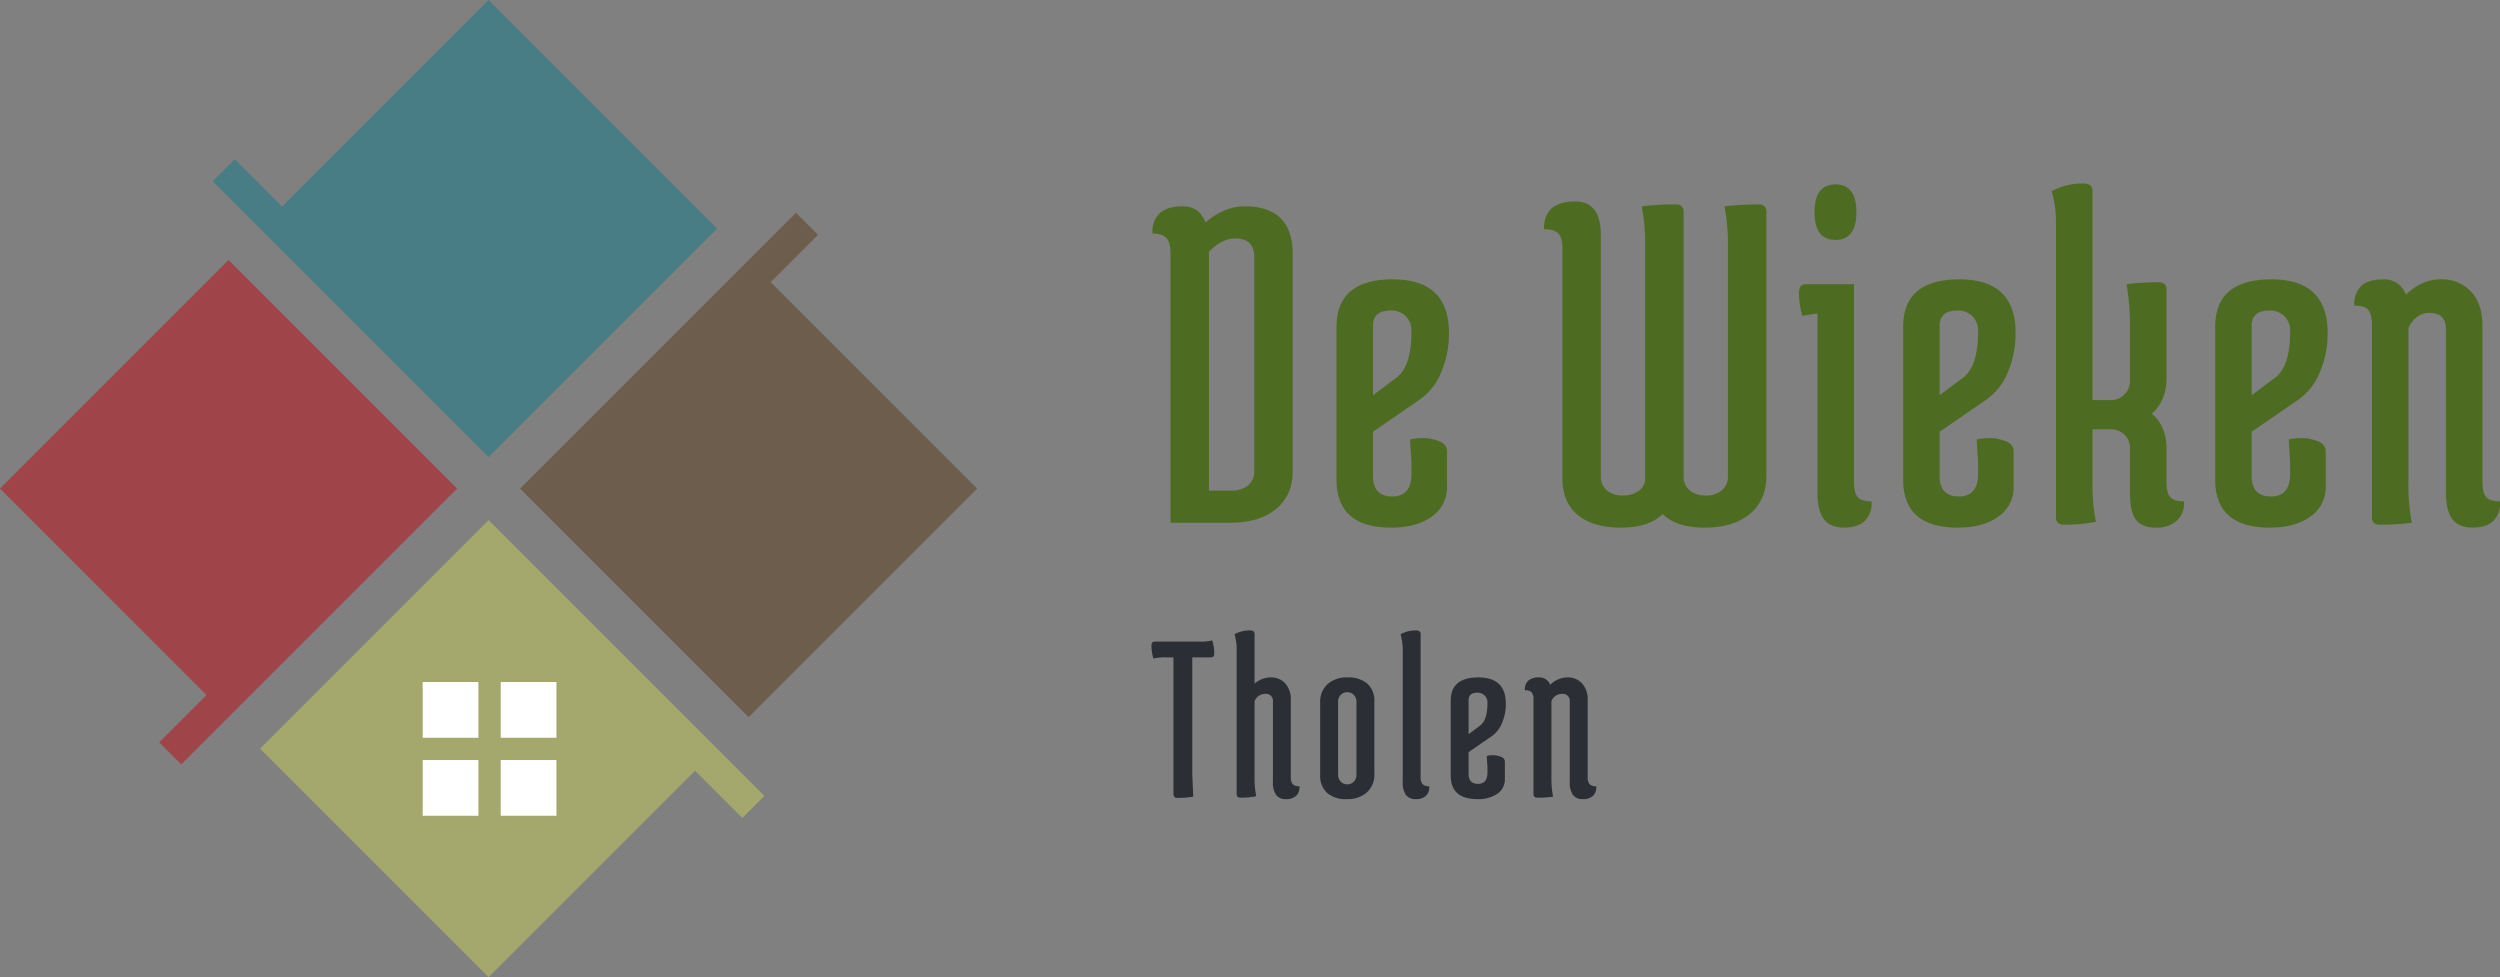 <svg xmlns="http://www.w3.org/2000/svg" xmlns:xlink="http://www.w3.org/1999/xlink" width="775.619" height="303.163" viewBox="0 0 775.619 303.163">
  <rect x="0" y="0" width="775.619" height="303.163" fill="#808080" stroke="none"/>
  <defs>
    <clipPath id="clip-path">
      <path id="Path_35" data-name="Path 35" d="M0,0H775.619V-303.163H0Z" fill="none"/>
    </clipPath>
  </defs>
  <g id="de-wieken-tholen" transform="translate(0 303.163)">
    <g id="Group_8" data-name="Group 8" transform="translate(151.582 -303.163)">
      <path id="Path_13" data-name="Path 13" d="M0,0-64.056,64.056-78.725,49.387l-6.845,6.845L-70.9,70.9l56.232,56.232L0,141.8,70.9,70.9Z" fill="#487d85"/>
    </g>
    <g id="Group_9" data-name="Group 9" transform="translate(239.107 -215.637)">
      <path id="Path_14" data-name="Path 14" d="M0,0,14.669-14.669,7.824-21.515-6.845-6.846-62.952,49.261l-14.8,14.795,70.9,70.9,70.9-70.9Z" fill="#6d5d4c"/>
    </g>
    <g id="Group_10" data-name="Group 10" transform="translate(80.68 -70.902)">
      <path id="Path_15" data-name="Path 15" d="M0,0,70.9,70.9,134.957,6.845l14.669,14.67,6.845-6.845L141.8,0,85.57-56.231,70.9-70.9Z" fill="#a4a86d"/>
    </g>
    <g id="Group_11" data-name="Group 11" transform="translate(0 -151.582)">
      <path id="Path_16" data-name="Path 16" d="M0,0,64.056,64.056,49.386,78.725l6.846,6.845L70.9,70.9l56.232-56.232L141.8,0,70.9-70.9Z" fill="#9f4448"/>
    </g>
    <path id="Path_17" data-name="Path 17" d="M148.426-74.276H131.138V-91.564h17.288Z" fill="#fff"/>
    <path id="Path_18" data-name="Path 18" d="M172.629-74.276H155.341V-91.564h17.288Z" fill="#fff"/>
    <path id="Path_19" data-name="Path 19" d="M148.426-50.073H131.138V-67.362h17.288Z" fill="#fff"/>
    <path id="Path_20" data-name="Path 20" d="M172.629-50.073H155.341V-67.362h17.288Z" fill="#fff"/>
    <g id="Group_26" data-name="Group 26" clip-path="url(#clip-path)">
      <g id="Group_12" data-name="Group 12" transform="translate(386.104 -239.151)">
        <path id="Path_21" data-name="Path 21" d="M0,0Q14.952,0,14.951,14.8v67.36q0,7.555-5.212,11.781T-4.384,98.171H-22.961V14.649q0-3.32-1.206-4.758T-28.55,8.457a7.906,7.906,0,0,1,2.116-6.191Q-24.169,0-19.106,0t7.023,4.984Q-6.194,0,0,0M-2.873,9.967q-4.074,0-8.152,4.079V88.2h6.946a7.908,7.908,0,0,0,5.132-1.587,5.4,5.4,0,0,0,1.963-4.455V15.707q0-5.74-5.889-5.74" fill="#4d6c22"/>
      </g>
      <g id="Group_13" data-name="Group 13" transform="translate(414.649 -154.421)">
        <path id="Path_22" data-name="Path 22" d="M0,0V-47.275q0-14.8,17.443-14.8T34.887-45.462a30.48,30.48,0,0,1-2.416,12.233,18.985,18.985,0,0,1-6.647,8.458l-14.5,9.97V-1.058q0,6.343,5.965,6.344t5.965-7.1V-5.286l-.452-7.1a17.7,17.7,0,0,1,4-.453,12.165,12.165,0,0,1,3.85.6q3.63.909,3.626,3.476V2.113a10.959,10.959,0,0,1-4.755,9.441q-4.761,3.4-12.612,3.4Q0,14.952,0,0M23.256-45.915a6.291,6.291,0,0,0-1.81-4.757,6.3,6.3,0,0,0-4.531-1.737q-5.591,0-5.589,4.681v21.6l7.251-5.437q4.674-3.473,4.679-14.349" fill="#4d6c22"/>
      </g>
      <g id="Group_14" data-name="Group 14" transform="translate(536.076 -226.768)">
        <path id="Path_23" data-name="Path 23" d="M0,0A60.943,60.943,0,0,0-1.058-12.383a89.006,89.006,0,0,1,10.421-.606q2.565,0,2.568,2.266V71.289q0,7.554-5.137,11.78T-7.176,87.3q-8.833,0-13.064-4.229Q-24.472,87.3-33.152,87.3t-13.442-3.926q-4.759-3.929-4.759-11.481V.453q0-3.171-1.282-4.455c-.858-.853-2.339-1.285-4.455-1.285q0-8.607,9.667-8.607,8,0,8.005,10.42V71.289a5.481,5.481,0,0,0,1.887,4.454,7.362,7.362,0,0,0,4.907,1.587,8.2,8.2,0,0,0,4.984-1.436,4.666,4.666,0,0,0,1.963-4V0a60.951,60.951,0,0,0-1.057-12.383,89.075,89.075,0,0,1,10.425-.606q2.565,0,2.563,2.266V71.289a5.485,5.485,0,0,0,1.892,4.454A7.479,7.479,0,0,0-6.871,77.33a7.494,7.494,0,0,0,4.984-1.587A5.5,5.5,0,0,0,0,71.289Z" fill="#4d6c22"/>
      </g>
      <g id="Group_15" data-name="Group 15" transform="translate(560.09 -214.987)">
        <path id="Path_24" data-name="Path 24" d="M0,0H15.1V61.471q0,3.174,1.134,4.531t4.307,1.361A7.593,7.593,0,0,1,18.5,73.4q-2.194,2.115-6.423,2.116T5.813,72.949q-2.037-2.565-2.039-8.457V9.063L-.91,9.818A26.916,26.916,0,0,1-1.968,2.945Q-1.968,0,0,0M9.363-13.744q-6.5,0-6.495-8.609T9.363-30.96q6.489,0,6.494,8.607T9.363-13.744" fill="#4d6c22"/>
      </g>
      <g id="Group_16" data-name="Group 16" transform="translate(590.445 -154.421)">
        <path id="Path_25" data-name="Path 25" d="M0,0V-47.275q0-14.8,17.443-14.8T34.887-45.462a30.48,30.48,0,0,1-2.416,12.233,18.985,18.985,0,0,1-6.647,8.458l-14.5,9.97V-1.058q0,6.343,5.965,6.344t5.965-7.1V-5.286l-.452-7.1a17.7,17.7,0,0,1,4-.453,12.165,12.165,0,0,1,3.85.6q3.63.909,3.626,3.476V2.113a10.959,10.959,0,0,1-4.755,9.441q-4.761,3.4-12.612,3.4Q0,14.952,0,0M23.256-45.915a6.291,6.291,0,0,0-1.81-4.757,6.3,6.3,0,0,0-4.531-1.737q-5.589,0-5.589,4.681v21.6l7.251-5.437q4.676-3.473,4.679-14.349" fill="#4d6c22"/>
      </g>
      <g id="Group_17" data-name="Group 17" transform="translate(660.824 -202.602)">
        <path id="Path_26" data-name="Path 26" d="M0,0A79.157,79.157,0,0,0-1.058-12.386a74.989,74.989,0,0,1,9.82-.6q2.566,0,2.568,2.265V16.765q0,6.947-4.531,11.025,4.531,3.777,4.531,11.025V49.086q0,3.173,1.129,4.531t4.308,1.36a7.368,7.368,0,0,1-2.192,5.965,9.26,9.26,0,0,1-6.57,2.19q-4.232,0-6.118-2.416T0,52.711V38.665a5.8,5.8,0,0,0-1.734-4.381,6.005,6.005,0,0,0-4.308-1.66H-11.63V49.236a57.816,57.816,0,0,0,1.057,12.083,50.007,50.007,0,0,1-9.815.908c-1.715,0-2.568-.756-2.568-2.266V-32.018a33,33,0,0,0-1.358-9.215,20.269,20.269,0,0,1,9.663-2.416q3.023,0,3.021,2.266V23.561h5.893a5.511,5.511,0,0,0,4-1.736A5.862,5.862,0,0,0,0,17.52Z" fill="#4d6c22"/>
      </g>
      <g id="Group_18" data-name="Group 18" transform="translate(687.253 -154.421)">
        <path id="Path_27" data-name="Path 27" d="M0,0V-47.275q0-14.8,17.443-14.8T34.892-45.462a30.482,30.482,0,0,1-2.421,12.233,18.976,18.976,0,0,1-6.642,8.458L11.33-14.8V-1.058q0,6.343,5.966,6.344t5.965-7.1V-5.286l-.453-7.1a17.651,17.651,0,0,1,4-.453,12.187,12.187,0,0,1,3.85.6q3.623.909,3.626,3.476V2.113a10.952,10.952,0,0,1-4.76,9.441q-4.754,3.4-12.612,3.4Q0,14.952,0,0M23.261-45.915a6.275,6.275,0,0,0-1.815-4.757,6.282,6.282,0,0,0-4.531-1.737q-5.589,0-5.585,4.681v21.6l7.247-5.437q4.682-3.473,4.684-14.349" fill="#4d6c22"/>
      </g>
      <g id="Group_19" data-name="Group 19" transform="translate(747.212 -153.366)">
        <path id="Path_28" data-name="Path 28" d="M0,0A60.968,60.968,0,0,0,1.058,12.386a74.948,74.948,0,0,1-9.816.605c-1.715,0-2.568-.755-2.568-2.266v-59.81q0-3.17-1.134-4.531t-4.3-1.358a7.57,7.57,0,0,1,2.039-6.042q2.187-2.116,7.023-2.116t6.947,4.684q4.982-4.681,10.8-4.684a12.266,12.266,0,0,1,9.367,3.776q3.545,3.777,3.55,10.723V-.15q0,3.174,1.129,4.531T28.4,5.741a7.58,7.58,0,0,1-2.039,6.04Q24.164,13.9,19.94,13.9t-6.27-2.568q-2.037-2.567-2.04-8.457v-50.6q0-4.986-5.136-4.984Q2.27-52.709,0-48.028Z" fill="#4d6c22"/>
      </g>
      <g id="Group_20" data-name="Group 20" transform="translate(372.12 -104.102)">
        <path id="Path_29" data-name="Path 29" d="M0,0A15.956,15.956,0,0,0,4-.372a14.8,14.8,0,0,1,.6,4.074c0,.789-.348,1.184-1.039,1.184H-2.22V41.164l.3,6.959a34.28,34.28,0,0,1-4.96.369c-.791,0-1.181-.417-1.181-1.258V4.886h-2.226a16.17,16.17,0,0,0-4,.369,14.724,14.724,0,0,1-.591-4.071C-14.88.4-14.537,0-13.841,0Z" fill="#2b2e34"/>
      </g>
      <g id="Group_21" data-name="Group 21" transform="translate(383.669 -101.882)">
        <path id="Path_30" data-name="Path 30" d="M0,0A16.035,16.035,0,0,0-.667-4.517,9.943,9.943,0,0,1,4.074-5.7c.986,0,1.482.372,1.482,1.11v15.4a7.662,7.662,0,0,1,5.031-1.925,5.878,5.878,0,0,1,4.479,1.851,7.376,7.376,0,0,1,1.739,5.258V39.759a3.481,3.481,0,0,0,.557,2.22,2.668,2.668,0,0,0,2.111.667,3.719,3.719,0,0,1-1,2.961,4.349,4.349,0,0,1-3.144,1.037,3.676,3.676,0,0,1-3.073-1.261,6.718,6.718,0,0,1-1-4.145v-24.8a2.192,2.192,0,0,0-2.516-2.442,3.463,3.463,0,0,0-3.182,2.294V39.833a28.548,28.548,0,0,0,.514,5.922,24.519,24.519,0,0,1-4.812.443Q0,46.2,0,45.088Z" fill="#2b2e34"/>
      </g>
      <g id="Group_22" data-name="Group 22" transform="translate(409.579 -62.79)">
        <path id="Path_31" data-name="Path 31" d="M0,0V-22.358a7.386,7.386,0,0,1,2.3-5.775,8.931,8.931,0,0,1,6.217-2.075,8.941,8.941,0,0,1,6.109,1.925,7.1,7.1,0,0,1,2.187,5.627V-.295a7.313,7.313,0,0,1-2.335,5.774A9.078,9.078,0,0,1,8.219,7.552a8.786,8.786,0,0,1-6.07-1.925A7.173,7.173,0,0,1,0,0M5.556-22.656V0A2.935,2.935,0,0,0,6.37,2.111a2.7,2.7,0,0,0,2.035.85,2.7,2.7,0,0,0,2.034-.85A2.936,2.936,0,0,0,11.254,0V-22.656a2.93,2.93,0,0,0-.815-2.108A2.7,2.7,0,0,0,8.4-25.617a2.7,2.7,0,0,0-2.035.853,2.93,2.93,0,0,0-.814,2.108" fill="#2b2e34"/>
      </g>
      <g id="Group_23" data-name="Group 23" transform="translate(435.199 -101.882)">
        <path id="Path_32" data-name="Path 32" d="M0,0A20.786,20.786,0,0,0-.667-4.517,9.938,9.938,0,0,1,4.069-5.7c.986,0,1.482.372,1.482,1.11v44.35a3.481,3.481,0,0,0,.557,2.22,2.656,2.656,0,0,0,2.106.667,3.7,3.7,0,0,1-.995,2.961,4.374,4.374,0,0,1-3.15,1.037A3.684,3.684,0,0,1,1,45.383a6.755,6.755,0,0,1-1-4.145Z" fill="#2b2e34"/>
      </g>
      <g id="Group_24" data-name="Group 24" transform="translate(450.079 -62.568)">
        <path id="Path_33" data-name="Path 33" d="M0,0V-23.173q0-7.254,8.552-7.256T17.1-22.284a15,15,0,0,1-1.181,6,9.3,9.3,0,0,1-3.259,4.145L5.551-7.254V-.517q0,3.11,2.925,3.109T11.4-.889v-1.7L11.178-6.07a8.715,8.715,0,0,1,1.963-.222,5.9,5.9,0,0,1,1.887.3q1.779.442,1.777,1.7V1.036a5.377,5.377,0,0,1-2.33,4.629A10.432,10.432,0,0,1,8.291,7.33Q0,7.33,0,0M11.4-22.506a3.067,3.067,0,0,0-.891-2.332,3.08,3.08,0,0,0-2.22-.853q-2.738,0-2.74,2.3v10.588L9.1-15.473q2.3-1.7,2.3-7.033" fill="#2b2e34"/>
      </g>
      <g id="Group_25" data-name="Group 25" transform="translate(481.321 -62.049)">
        <path id="Path_34" data-name="Path 34" d="M0,0A29.7,29.7,0,0,0,.52,6.07a36.46,36.46,0,0,1-4.813.3c-.843,0-1.262-.37-1.262-1.111V-24.062a3.484,3.484,0,0,0-.553-2.222,2.669,2.669,0,0,0-2.111-.665,3.727,3.727,0,0,1,1-2.963,4.83,4.83,0,0,1,3.44-1.037,3.514,3.514,0,0,1,3.406,2.3,7.613,7.613,0,0,1,5.294-2.3A6.024,6.024,0,0,1,9.515-29.1a7.4,7.4,0,0,1,1.739,5.258V-.074a3.507,3.507,0,0,0,.553,2.22,2.67,2.67,0,0,0,2.111.667,3.725,3.725,0,0,1-1,2.962A4.352,4.352,0,0,1,9.772,6.811,3.683,3.683,0,0,1,6.7,5.551a6.72,6.72,0,0,1-1-4.145V-23.4a2.192,2.192,0,0,0-2.515-2.442A3.464,3.464,0,0,0,0-23.544Z" fill="#2b2e34"/>
      </g>
    </g>
  </g>
</svg>
